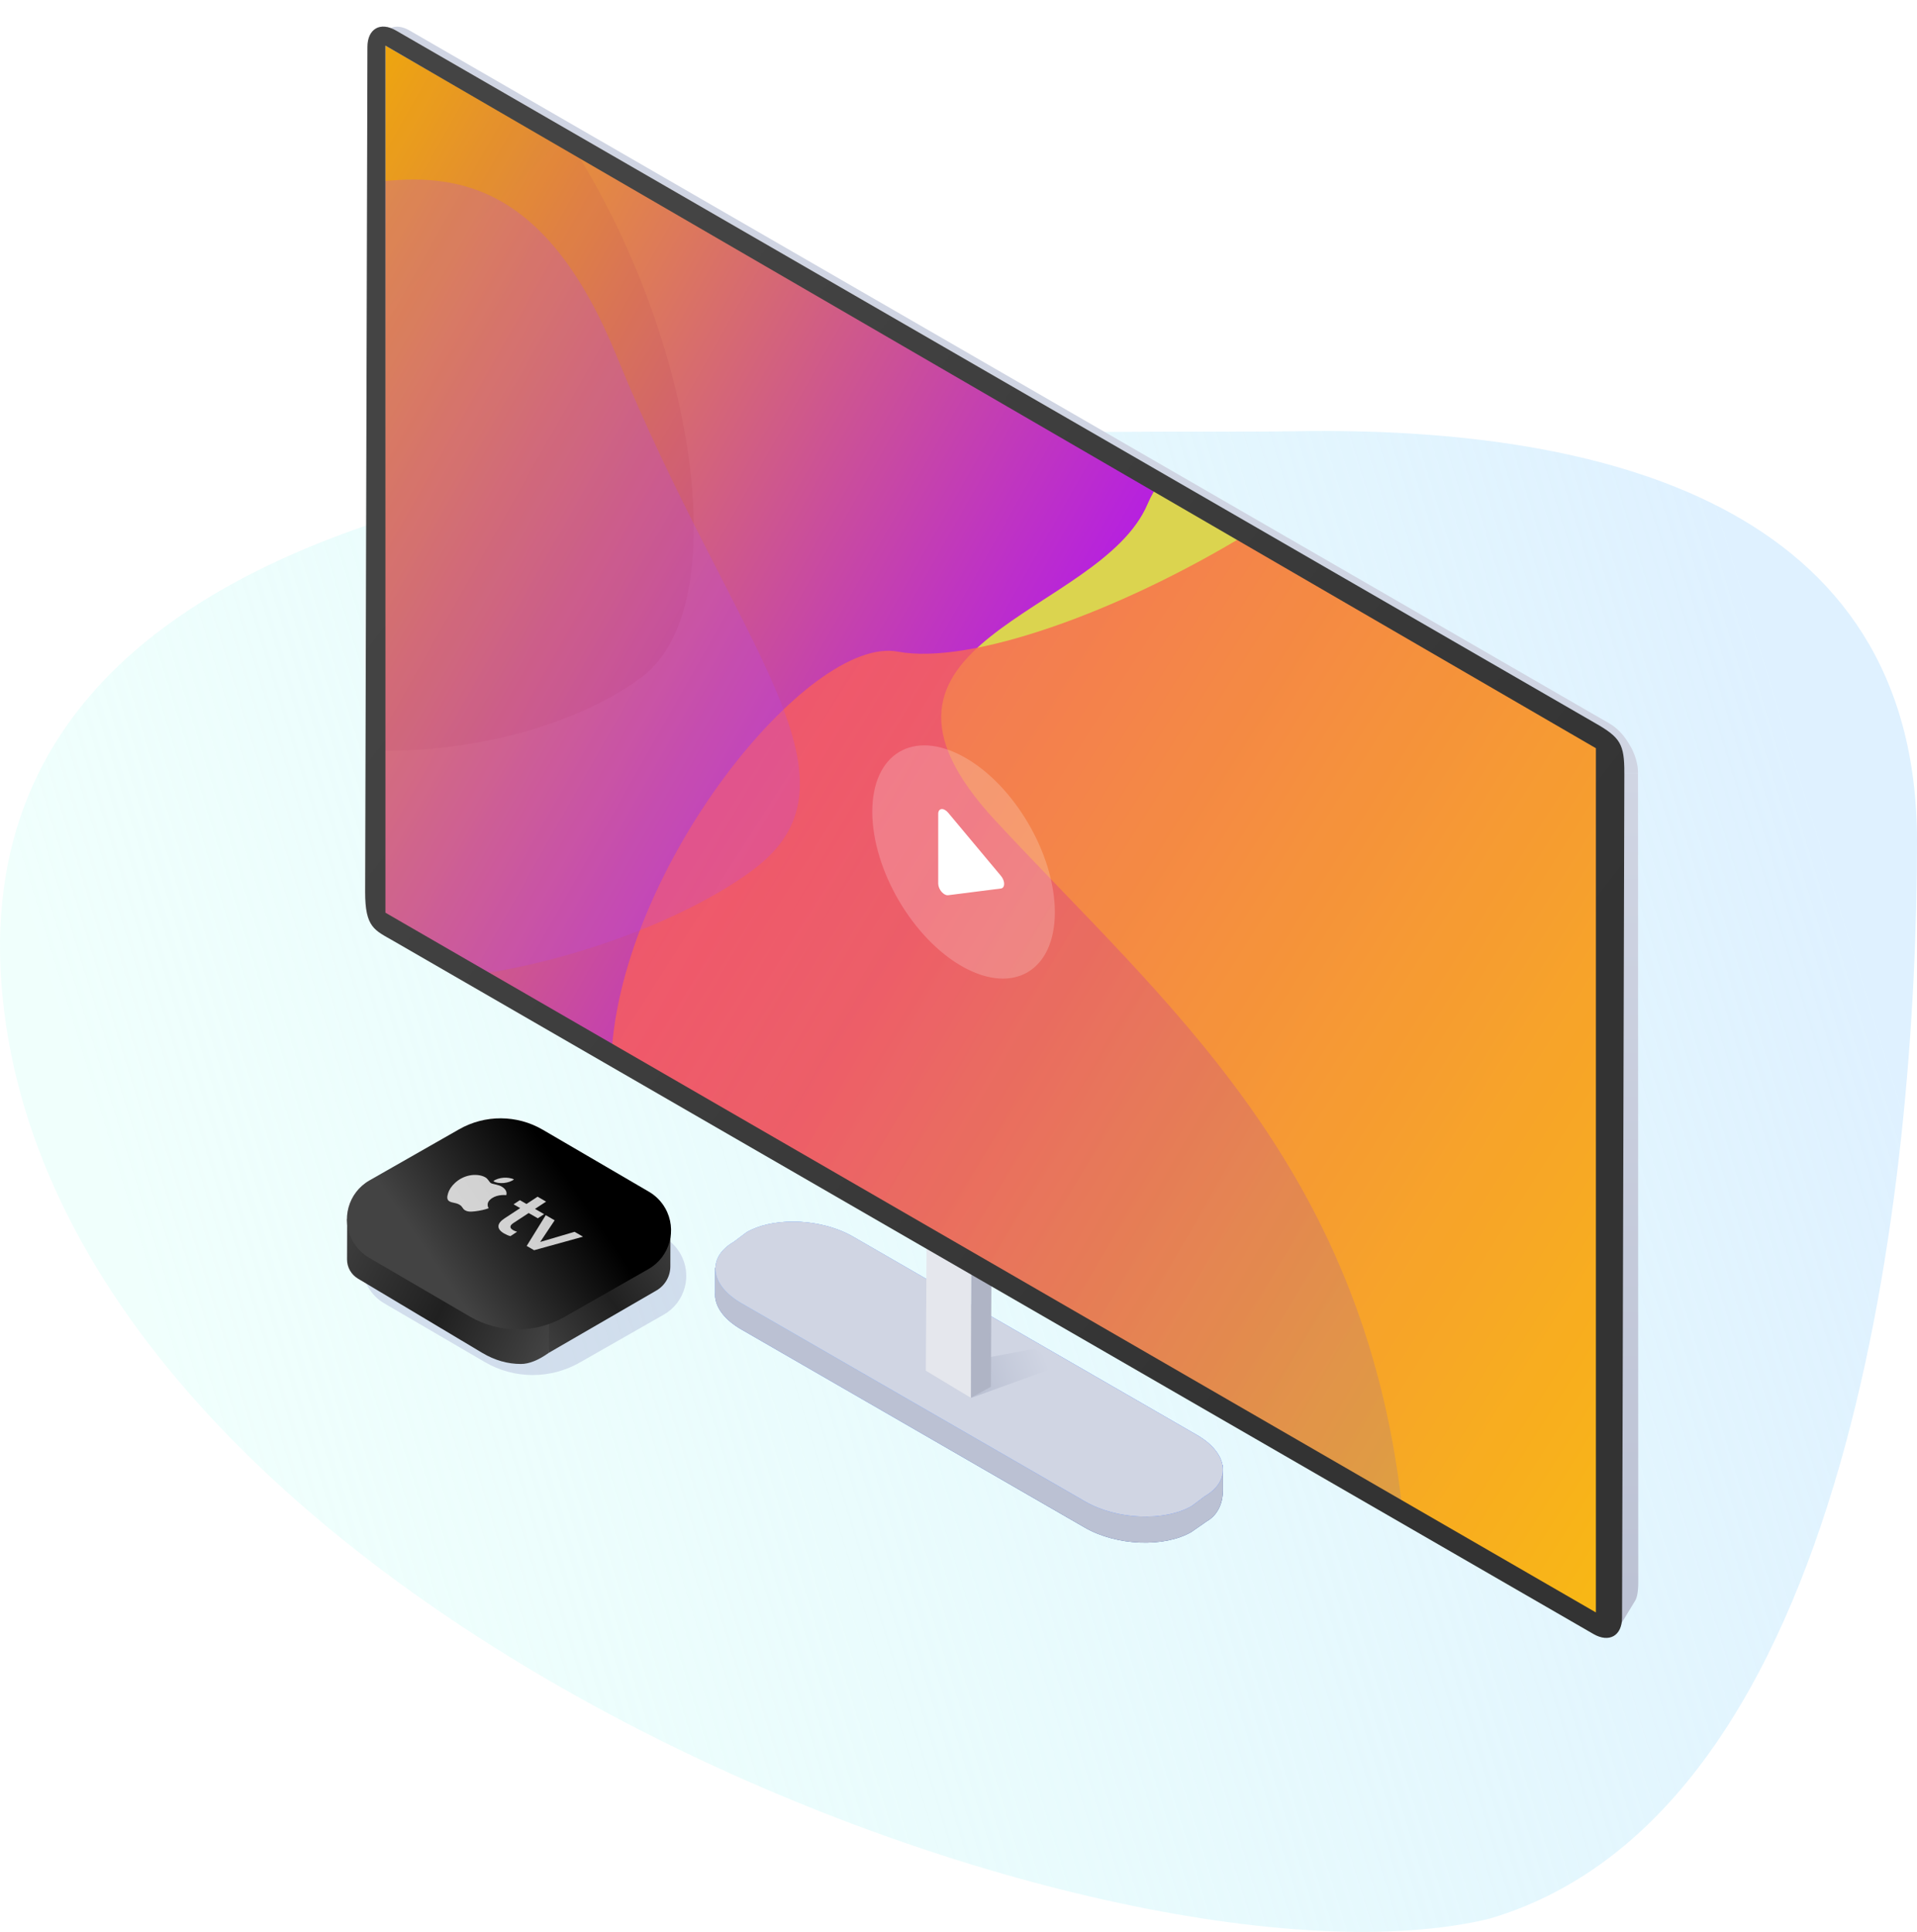 <svg xmlns="http://www.w3.org/2000/svg" xmlns:xlink="http://www.w3.org/1999/xlink" width="378" height="381" viewBox="0 0 378 381">
  <defs>
    <linearGradient id="img04-a" x1="87.566%" x2="2.412%" y1="61.213%" y2="40.051%">
      <stop offset="0%" stop-color="#DEFFFA" stop-opacity=".462"/>
      <stop offset="100%" stop-color="#DFF1FF"/>
    </linearGradient>
    <linearGradient id="img04-b" x1="33.584%" x2="60.717%" y1="49.88%" y2="49.495%">
      <stop offset="0%" stop-color="#4C77DD"/>
      <stop offset="100%" stop-color="#2B51AA"/>
    </linearGradient>
    <path id="img04-c" d="M0.013,37.858 L0.013,42.804 C-0.004,43.021 -5.87778868e-05,43.239 0.013,43.458 L0.013,43.709 L0.023,43.709 C0.266,45.925 1.986,48.208 5.128,50.021 L72.922,89.134 C79.135,92.719 88.535,93.108 93.916,90.003 L97.002,87.858 C99.431,86.456 100.134,83.822 100.142,81.858 L100.142,76.858 L0.013,37.858 Z"/>
    <linearGradient id="img04-d" x1="100%" x2="0%" y1="50%" y2="50%">
      <stop offset="0%" stop-color="#5480FF"/>
      <stop offset="100%" stop-color="#7EAAFF"/>
    </linearGradient>
    <linearGradient id="img04-f" x1="100%" x2="0%" y1="50%" y2="50%">
      <stop offset="0%" stop-color="#779BF4"/>
      <stop offset="100%" stop-color="#87BAFC"/>
    </linearGradient>
    <path id="img04-e" d="M3.706,32.762 C-1.675,35.867 -1,41.29 5.213,44.875 L73.007,83.988 C79.221,87.573 88.62,87.963 94.002,84.858 L96.509,82.971 C98.933,81.572 100.128,79.702 100.142,77.743 L100.142,77.677 C100.126,75.306 98.384,72.81 95.002,70.858 L27.208,31.745 C23.81,29.784 19.458,28.779 15.332,28.779 C11.914,28.779 8.652,29.469 6.214,30.875 L3.706,32.762 Z"/>
    <linearGradient id="img04-g" x1="89.808%" x2="33.717%" y1="46.511%" y2="54.488%">
      <stop offset="0%" stop-color="#D0D5E3"/>
      <stop offset="100%" stop-color="#BBC1D3"/>
    </linearGradient>
    <linearGradient id="img04-h" x1="50%" x2="50%" y1="0%" y2="100%">
      <stop offset="0%" stop-color="#D0D5E3"/>
      <stop offset="100%" stop-color="#BBC1D3"/>
    </linearGradient>
    <linearGradient id="img04-i" x1="100%" x2="0%" y1="33.19%" y2="66.81%">
      <stop offset="0%" stop-color="#32C5FF"/>
      <stop offset="51.258%" stop-color="#B620E0"/>
      <stop offset="100%" stop-color="#F7B500"/>
    </linearGradient>
    <filter id="img04-j" width="106.7%" height="112.6%" x="-3.4%" y="-6.3%" filterUnits="objectBoundingBox">
      <feGaussianBlur in="SourceGraphic" stdDeviation="2.612"/>
    </filter>
    <linearGradient id="img04-k" x1="6.176%" x2="96.23%" y1="77.225%" y2="38.891%">
      <stop offset="0%" stop-color="#F85B5F"/>
      <stop offset="100%" stop-color="#FFB008"/>
    </linearGradient>
    <filter id="img04-l" width="106.6%" height="107.8%" x="-3.3%" y="-3.9%" filterUnits="objectBoundingBox">
      <feGaussianBlur in="SourceGraphic" stdDeviation="2.612"/>
    </filter>
    <linearGradient id="img04-m" x1="96.23%" x2="3.655%" y1="42.567%" y2="58.463%">
      <stop offset="0%" stop-color="#920004"/>
      <stop offset="100%" stop-color="#7F029A"/>
    </linearGradient>
    <filter id="img04-n" width="111.5%" height="116.6%" x="-5.7%" y="-8.3%" filterUnits="objectBoundingBox">
      <feGaussianBlur in="SourceGraphic" stdDeviation="2.612"/>
    </filter>
    <filter id="img04-o" width="110.1%" height="116.1%" x="-5%" y="-8.1%" filterUnits="objectBoundingBox">
      <feGaussianBlur in="SourceGraphic" stdDeviation="2.612"/>
    </filter>
    <linearGradient id="img04-p" x1="20.383%" x2="80.525%" y1="14.797%" y2="74.919%">
      <stop offset="0%" stop-color="#444"/>
      <stop offset="100%" stop-color="#333"/>
    </linearGradient>
    <linearGradient id="img04-q" x1="0%" x2="117.268%" y1="81.84%" y2="5.494%">
      <stop offset="0%" stop-color="#3D3D3D"/>
      <stop offset="42.076%" stop-color="#202020"/>
      <stop offset="100%" stop-color="#434343"/>
    </linearGradient>
    <linearGradient id="img04-r" x1="-7.311%" x2="105.992%" y1="31.556%" y2="71.966%">
      <stop offset="0%" stop-color="#3D3D3D"/>
      <stop offset="51.072%" stop-color="#202020"/>
      <stop offset="100%" stop-color="#434343"/>
    </linearGradient>
    <linearGradient id="img04-s" x1="71.439%" x2="24.132%" y1="38.091%" y2="59.338%">
      <stop offset="0%"/>
      <stop offset="100%" stop-color="#434343"/>
    </linearGradient>
  </defs>
  <g fill="none" fill-rule="evenodd" transform="translate(-2 -75)">
    <path fill="url(#img04-a)" d="M2,240.833 C2,307.308 14.681,432.395 86.377,453.418 C161.488,471.507 367.541,392.828 379.503,271.545 C391.464,150.263 184.311,161.021 124.321,160.043 C64.33,159.065 2,174.358 2,240.833 Z" transform="matrix(-1 0 0 1 382 0)"/>
    <g transform="translate(142.998 287.142)">
      <use fill="url(#img04-b)" xlink:href="#img04-c"/>
      <use fill="#BBC1D3" xlink:href="#img04-c"/>
      <use fill="url(#img04-d)" xlink:href="#img04-e"/>
      <use fill="url(#img04-f)" xlink:href="#img04-e"/>
      <use fill="#D0D5E3" xlink:href="#img04-e"/>
      <polygon fill="url(#img04-g)" points="50.523 63.546 69.002 56.858 63.002 53.858 41.556 57.866"/>
      <polygon fill="#AFB4C5" points="50.641 5.796 54.656 3.604 54.395 61.354 50.382 63.546"/>
      <polygon fill="#E5E7ED" points="50.523 4.594 50.449 63.546 41.556 58.176 41.918 .383"/>
    </g>
    <path fill="url(#img04-h)" d="M320.959,227.423 L320.796,394.036 C320.796,394.473 320.781,394.876 320.755,395.247 C320.754,395.257 320.753,395.269 320.752,395.281 C320.725,395.644 320.686,395.978 320.636,396.276 C320.636,396.28 320.635,396.284 320.635,396.288 C320.591,396.538 320.537,396.745 320.48,396.943 C320.462,397.009 320.444,397.076 320.424,397.136 C320.356,397.335 320.283,397.511 320.2,397.644 L324.442,390.658 C324.524,390.527 324.598,390.35 324.666,390.151 C324.685,390.092 324.702,390.022 324.722,389.957 C324.746,389.871 324.774,389.8 324.796,389.705 C324.823,389.583 324.85,389.454 324.873,389.319 C324.874,389.313 324.874,389.307 324.875,389.303 C324.876,389.297 324.877,389.291 324.878,389.288 C324.893,389.194 324.908,389.099 324.921,389 C324.935,388.904 324.946,388.805 324.957,388.704 C324.967,388.61 324.976,388.515 324.984,388.416 C324.987,388.376 324.99,388.334 324.993,388.294 C324.995,388.283 324.995,388.273 324.996,388.261 C324.999,388.219 325.002,388.181 325.004,388.14 C325.01,388.052 325.015,387.963 325.019,387.873 C325.023,387.784 325.027,387.693 325.03,387.601 C325.031,387.514 325.033,387.426 325.035,387.337 C325.036,387.248 325.037,387.156 325.037,387.065 L325.037,387.049 L324.986,227.436 L320.959,227.423 Z"/>
    <path fill="#D0D5E3" d="M82.79,81.034 L319.38,217.702 L316.685,217.688 L80.095,81.021 C79.708,80.796 79.327,80.623 78.964,80.498 C78.958,80.496 78.952,80.496 78.946,80.494 C78.587,80.371 78.239,80.296 77.908,80.266 L77.884,80.264 C77.55,80.236 77.235,80.252 76.935,80.311 C76.931,80.313 76.927,80.315 76.923,80.315 C76.625,80.377 76.347,80.482 76.095,80.629 L78.79,80.643 C78.935,80.559 79.086,80.49 79.247,80.432 C79.366,80.39 79.491,80.357 79.618,80.331 C79.622,80.329 79.626,80.327 79.632,80.327 C79.634,80.327 79.636,80.325 79.64,80.325 C79.745,80.303 79.854,80.287 79.964,80.277 C80.059,80.267 80.156,80.263 80.255,80.263 C80.343,80.263 80.432,80.265 80.519,80.271 L80.579,80.277 L80.601,80.281 C80.658,80.285 80.714,80.289 80.77,80.297 C80.849,80.309 80.932,80.323 81.016,80.337 C81.093,80.353 81.169,80.371 81.246,80.389 C81.323,80.408 81.401,80.43 81.478,80.454 C81.532,80.47 81.587,80.488 81.641,80.506 L81.659,80.512 C81.675,80.518 81.687,80.522 81.703,80.528 C81.778,80.553 81.853,80.581 81.929,80.613 C82.004,80.643 82.08,80.675 82.155,80.706 C82.231,80.742 82.306,80.778 82.381,80.816 C82.459,80.853 82.534,80.893 82.612,80.935 C82.671,80.966 82.731,80.998 82.79,81.034 Z M318.887,219.482 C318.874,219.466 318.86,219.452 318.846,219.436 C318.52,219.095 318.183,218.775 317.831,218.487 L317.804,218.465 C317.442,218.171 317.067,217.909 316.684,217.689 L319.379,217.702 C319.397,217.712 319.417,217.724 319.433,217.734 C319.514,217.779 319.592,217.829 319.671,217.881 C319.752,217.932 319.832,217.984 319.913,218.04 C319.997,218.097 320.08,218.155 320.163,218.216 C320.247,218.28 320.332,218.346 320.417,218.413 C320.445,218.435 320.473,218.457 320.499,218.479 C320.507,218.487 320.517,218.494 320.527,218.502 C320.578,218.544 320.632,218.588 320.683,218.632 C320.783,218.715 320.88,218.8 320.977,218.89 C321.08,218.987 321.186,219.088 321.291,219.19 C321.374,219.275 321.458,219.362 321.539,219.45 C321.555,219.466 321.569,219.48 321.583,219.496 C321.604,219.519 321.628,219.541 321.65,219.565 C321.811,219.738 321.966,219.919 322.117,220.103 C322.19,220.193 322.252,220.296 322.323,220.387 C322.462,220.564 322.591,220.745 322.72,220.93 C322.873,221.15 323.018,221.372 323.157,221.601 C323.276,221.793 323.389,221.988 323.496,222.187 C323.554,222.292 323.625,222.391 323.679,222.499 C323.788,222.713 323.891,222.93 323.989,223.148 C324,223.174 324.012,223.202 324.024,223.229 C324.034,223.249 324.042,223.271 324.05,223.293 C324.102,223.412 324.155,223.533 324.203,223.655 C324.261,223.802 324.316,223.946 324.37,224.093 C324.411,224.219 324.455,224.344 324.495,224.471 C324.513,224.524 324.529,224.578 324.544,224.634 C324.546,224.648 324.552,224.662 324.556,224.677 C324.572,224.727 324.588,224.775 324.602,224.824 C324.632,224.938 324.664,225.049 324.691,225.16 C324.717,225.265 324.741,225.369 324.765,225.474 C324.789,225.575 324.808,225.676 324.826,225.778 C324.846,225.873 324.862,225.966 324.878,226.06 L324.878,226.068 C324.892,226.163 324.906,226.258 324.92,226.354 C324.931,226.447 324.941,226.54 324.951,226.632 C324.959,226.723 324.965,226.816 324.971,226.908 C324.977,226.999 324.981,227.091 324.983,227.182 C324.987,227.267 324.987,227.353 324.987,227.436 L322.292,227.423 C322.294,226.533 322.141,225.597 321.863,224.664 C321.859,224.648 321.853,224.634 321.849,224.618 C321.712,224.169 321.546,223.72 321.355,223.28 C321.347,223.258 321.339,223.238 321.329,223.216 C321.172,222.86 320.99,222.515 320.801,222.171 C320.694,221.973 320.581,221.78 320.462,221.587 C320.323,221.359 320.178,221.135 320.025,220.916 C319.896,220.731 319.765,220.551 319.63,220.374 C319.39,220.066 319.148,219.762 318.887,219.482 Z"/>
    <g transform="rotate(60 106.728 186.588)">
      <polygon fill="url(#img04-i)" points="392.608 106.953 152.576 246.43 3.52 160.173 243.984 20.828"/>
      <path fill="#DBD44F" d="M156.53,54.109 C157,55.875 157.653,57.538 158.517,59.088 C170.282,80.203 140.627,125.344 189.288,121.225 C237.949,117.106 287.04,105.903 344.586,140.934 C352.494,139.965 376.11,129.228 389.014,124.082 C375.446,112.212 272.216,31.56 252.516,16.169 C224.516,26.018 173.073,48.008 156.53,54.109 Z" filter="url(#img04-j)" transform="rotate(-8 272.772 78.551)"/>
      <path fill="url(#img04-k)" d="M244.031,19.595 C230.082,27.438 173.024,60.583 171.87,61.142 C172.545,91.109 166.961,121.467 157.543,132.429 C145.917,145.958 166.925,200.746 198.302,221.172 C211.787,213.444 386.255,113.255 393.353,106.961 C382.961,100.961 263.084,30.595 244.031,19.595 Z" filter="url(#img04-l)" opacity=".9"/>
      <path fill="url(#img04-m)" d="M122.438,232.218 C133.543,214.292 138.44,193.418 136.626,178.549 C133.849,155.781 84.683,136.023 38.174,138.176 C37.624,138.202 11.984,153.513 0.422,159.539 C9.948,165.039 108.541,224.271 122.438,232.218 Z" filter="url(#img04-n)" opacity=".251"/>
      <path fill="#B447F0" d="M150.61,247.405 C161.284,246.765 171.002,236.085 171.101,236.431 C179.405,215.502 182.229,192.58 180.517,178.549 C176.909,148.972 140.258,159.681 79.316,151.296 C43.715,146.397 32.197,159.942 25.799,175.515 C35.429,180.905 118.567,228.905 150.61,247.405 Z" filter="url(#img04-o)" opacity=".487"/>
    </g>
    <path fill="url(#img04-p)" d="M316.684,217.688 C321.468,220.452 322.306,221.728 322.294,227.422 L321.843,394.035 C321.833,397.604 319.304,399.048 316.197,397.255 L79.61,260.587 C75.871,258.429 73.98,257.979 74,250.865 L74.45,84.254 C74.46,80.669 76.989,79.227 80.096,81.02 L316.684,217.688 Z M316.684,222.562 L78,84 L78,255 L316.684,393 L316.684,222.562 Z"/>
    <g transform="translate(66 293)">
      <path fill="#B4BBDC" d="M11.772,39.044 L31.612,50.629 C37.379,53.997 44.505,54.034 50.306,50.725 L66.881,41.272 C71.103,38.864 72.573,33.49 70.165,29.268 C69.4,27.925 68.294,26.808 66.959,26.029 L46.023,13.803 C40.934,10.831 34.647,10.799 29.528,13.718 L11.85,23.8 C7.629,26.208 6.158,31.583 8.566,35.804 C9.332,37.147 10.438,38.264 11.772,39.044 Z" opacity=".475"/>
      <path fill="url(#img04-q)" d="M42.356,39.311 L44.242,48.783 L65.438,36.505 C67.131,35.524 68.176,33.717 68.181,31.761 L68.201,24.398 L42.356,39.311 Z"/>
      <path fill="url(#img04-r)" d="M6.575,34.162 L31.122,48.828 C33.562,50.276 36.092,51 38.712,51 C40.325,51 42.169,50.261 44.242,48.783 L44.242,42.13 L4.454,22.355 L4.431,30.372 C4.427,31.925 5.241,33.366 6.575,34.162 Z"/>
      <path fill="url(#img04-s)" d="M8.772,30.044 L28.612,41.629 C34.379,44.997 41.505,45.034 47.306,41.725 L63.881,32.272 C68.103,29.864 69.573,24.49 67.165,20.268 C66.4,18.925 65.294,17.808 63.959,17.029 L43.023,4.803 C37.934,1.831 31.647,1.799 26.528,4.718 L8.85,14.8 C4.629,17.208 3.158,22.583 5.566,26.804 C6.332,28.147 7.438,29.264 8.772,30.044 Z"/>
      <path fill="#FFF" fill-rule="nonzero" d="M15.879,4.44 L14.267,7.639 C13.844,8.478 14.06,8.898 14.917,8.898 C15.155,8.898 15.432,8.86 15.748,8.785 L15.042,10.186 C14.644,10.299 14.203,10.356 13.718,10.356 C12.83,10.356 12.263,10.129 12.016,9.676 C11.77,9.224 11.86,8.573 12.288,7.723 L13.943,4.44 L12.441,4.44 L13.112,3.11 L14.614,3.11 L15.791,0.775 L17.727,0.775 L16.55,3.11 L18.625,3.11 L17.954,4.44 L15.879,4.44 Z M25.57,3.124 L27.49,3.124 L20.473,10.257 L18.785,10.257 L19.005,3.124 L21.033,3.124 L20.696,8.247 L25.57,3.124 Z M8.15,5.519 C7.393,7.049 8.565,7.557 8.576,7.566 C8.548,7.599 7.983,8.289 7.1,9.002 C6.337,9.618 5.559,10.231 4.812,10.244 C4.077,10.256 4.052,9.842 3.22,9.842 C2.388,9.842 1.932,10.231 1.232,10.256 C0.505,10.28 0.308,9.591 0.161,8.977 C-0.142,7.723 0.3,5.431 2.04,3.883 C2.903,3.115 3.997,2.629 4.926,2.616 C5.634,2.604 6.068,3.055 6.497,3.055 C6.926,3.055 8.004,2.513 8.811,2.592 C9.158,2.607 10.092,2.726 10.292,3.594 C10.228,3.624 8.781,4.238 8.15,5.519 Z M8.675,1.762 C8.08,2.19 7.289,2.523 6.703,2.478 C6.911,1.898 7.527,1.293 8.068,0.914 C8.675,0.486 9.497,0.169 10.054,0.149 C9.824,0.74 9.269,1.335 8.675,1.762 Z" opacity=".793" transform="rotate(30 -3.268 58.306)"/>
    </g>
    <g fill="#FFF" transform="translate(174 222)">
      <path d="M18,2.248 C27.941,7.719 36,21.444 36,32.905 C36,44.366 27.941,49.222 18,43.752 C8.059,38.281 0,24.556 0,13.095 C0,1.634 8.059,-3.222 18,2.248 Z" opacity=".2"/>
      <path d="M25.363,28.23 L14.955,29.555 C14.339,29.633 13.544,28.98 13.18,28.095 C13.062,27.808 13,27.52 13,27.26 L13,13.477 C13,12.676 13.58,12.336 14.296,12.719 C14.527,12.843 14.755,13.034 14.955,13.273 L25.363,25.731 C25.979,26.468 26.184,27.468 25.82,27.963 C25.708,28.115 25.551,28.206 25.363,28.23 Z"/>
    </g>
  </g>
</svg>
